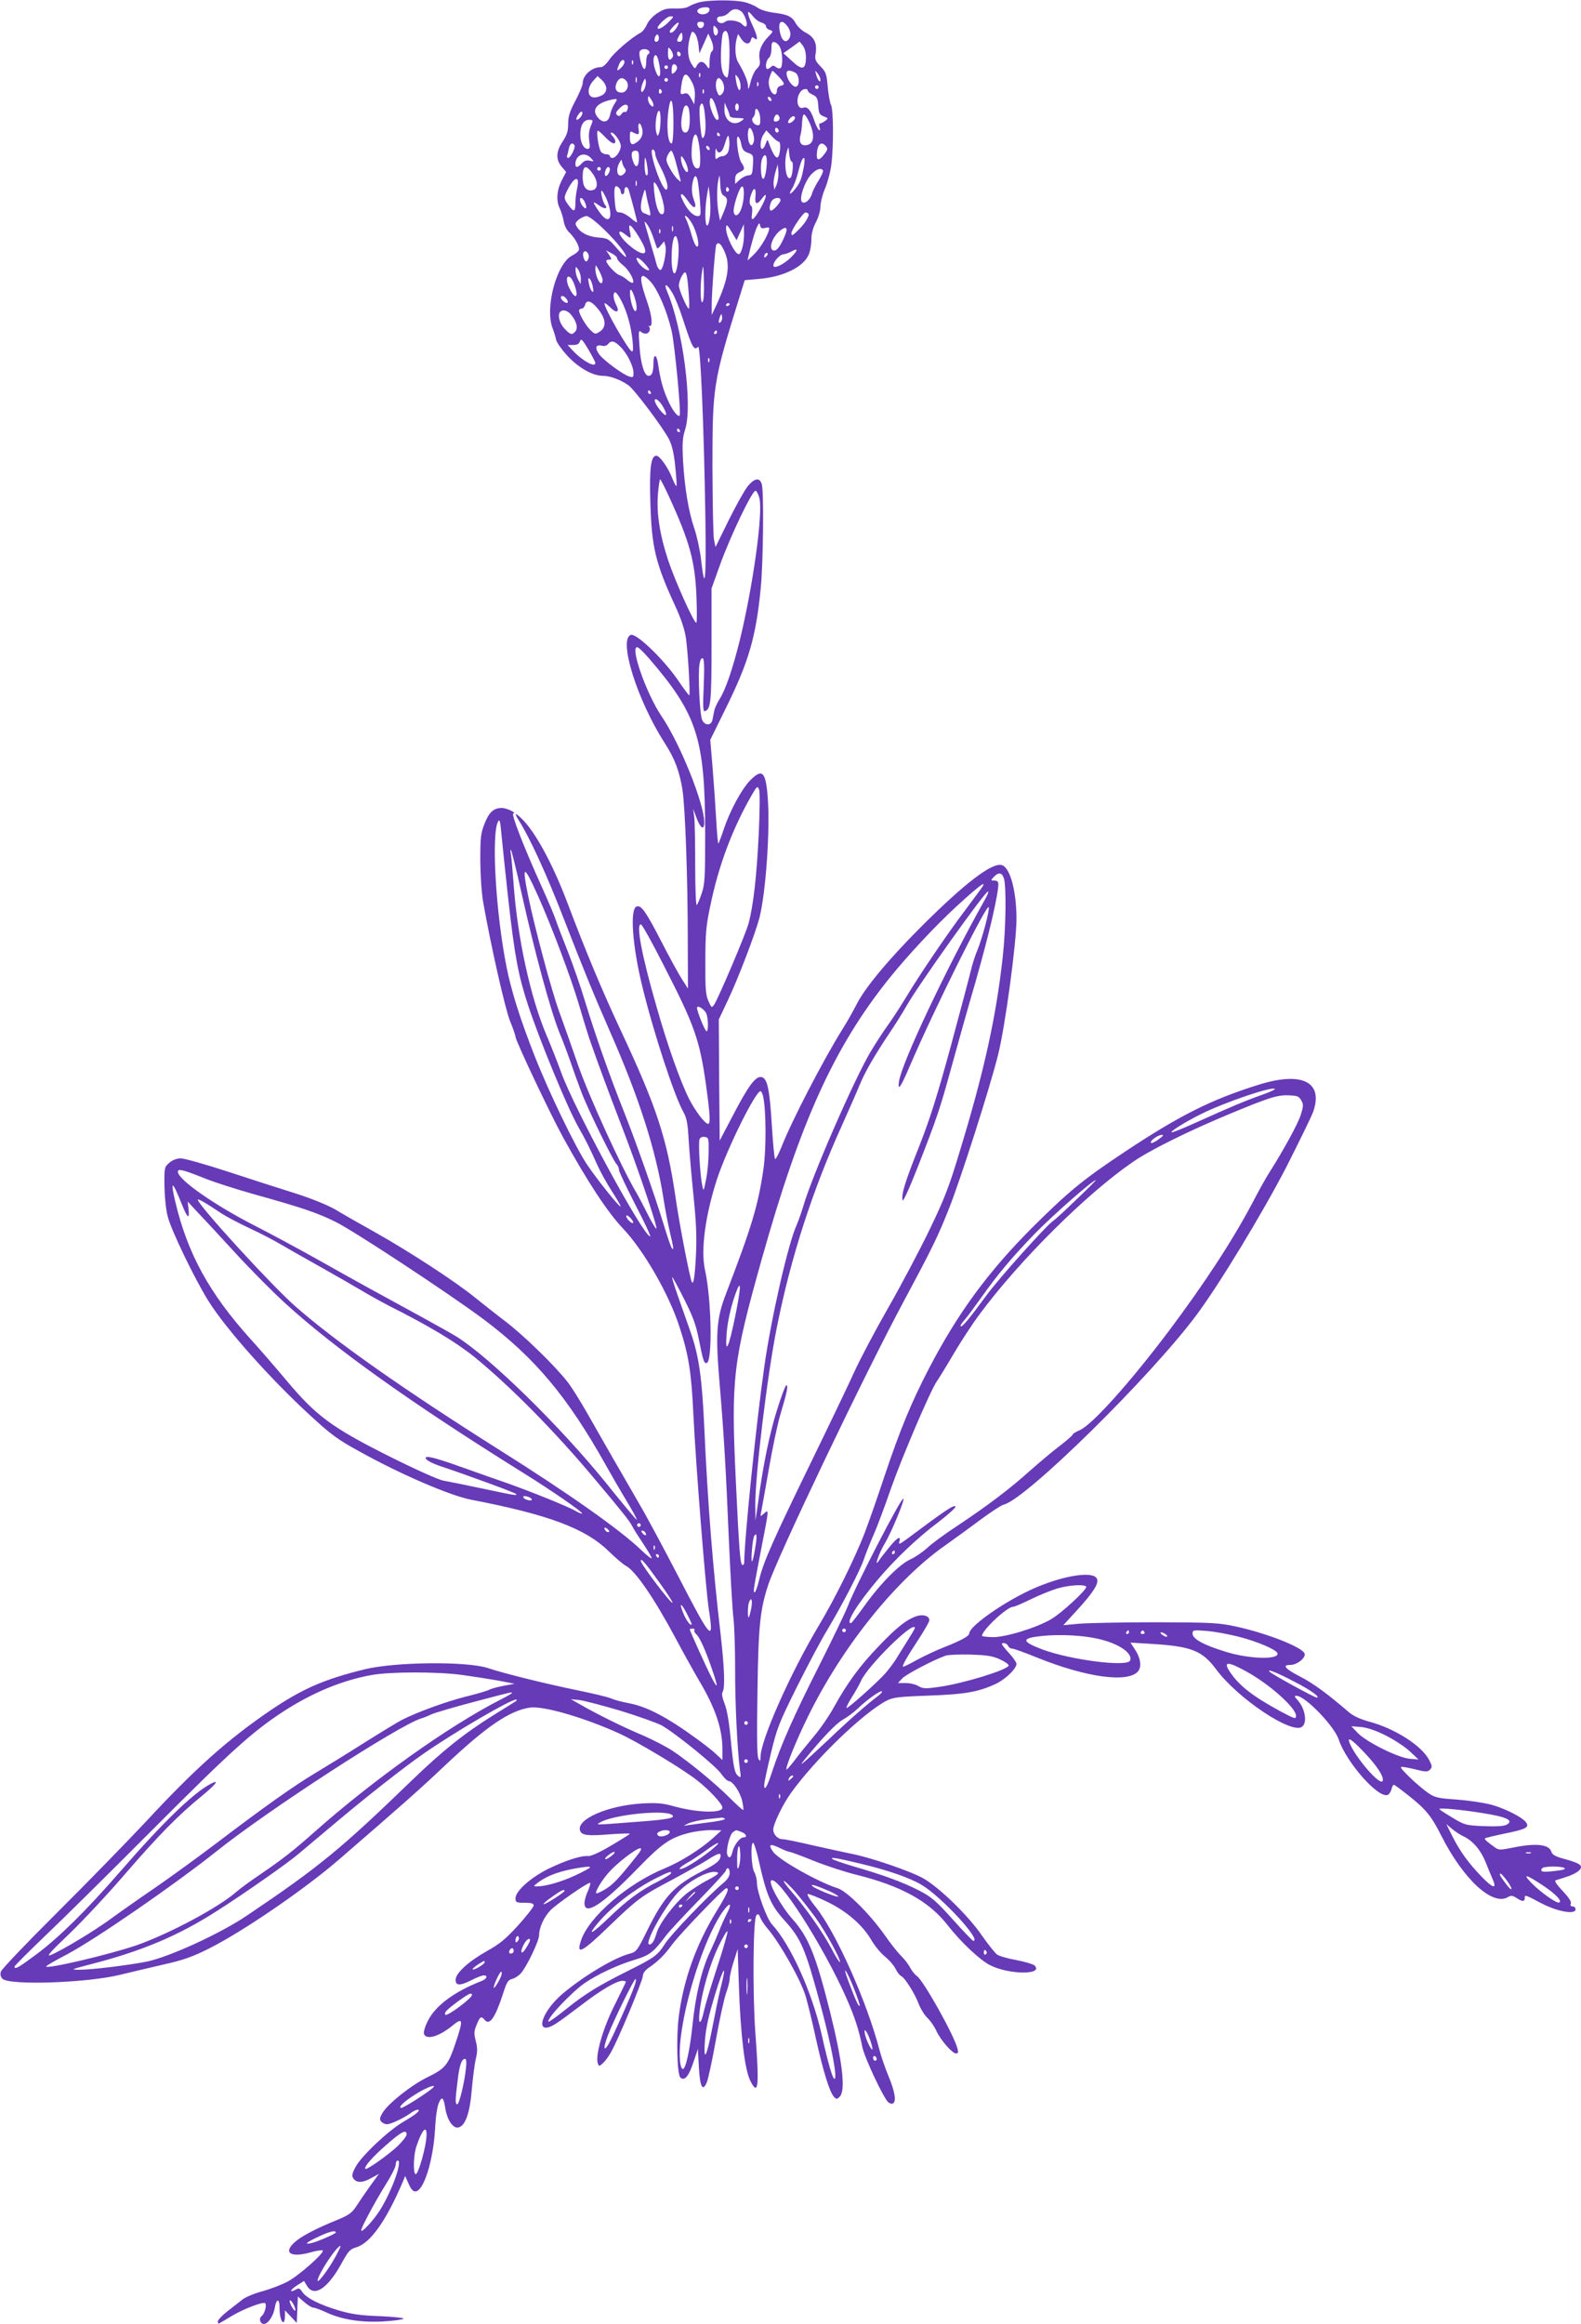 <?xml version="1.0" standalone="no"?>
<!DOCTYPE svg PUBLIC "-//W3C//DTD SVG 20010904//EN"
 "http://www.w3.org/TR/2001/REC-SVG-20010904/DTD/svg10.dtd">
<svg version="1.0" xmlns="http://www.w3.org/2000/svg"
 width="871pt" height="1280pt" viewBox="0 0 871 1280"
 preserveAspectRatio="xMidYMid meet">
<g transform="translate(0,1280) scale(0.1,-0.1)"
fill="#673ab7" stroke="none">
<path d="M3863 12790 c-23 -5 -52 -16 -65 -24 -15 -10 -43 -14 -79 -13 -46 2
-63 -3 -98 -26 -25 -16 -49 -43 -57 -62 -8 -19 -24 -40 -36 -46 -49 -26 -142
-106 -170 -146 -18 -27 -37 -43 -49 -43 -49 0 -99 -45 -99 -89 0 -11 -18 -54
-40 -96 -32 -60 -40 -87 -40 -128 0 -41 -7 -61 -30 -96 -37 -55 -39 -99 -6
-139 l25 -29 -25 -48 c-27 -54 -31 -112 -10 -153 7 -15 17 -46 21 -68 4 -25
16 -51 32 -65 28 -27 53 -70 53 -93 0 -8 -17 -23 -37 -33 -86 -42 -152 -286
-109 -400 8 -21 17 -50 20 -65 3 -15 31 -54 62 -88 63 -67 139 -110 196 -110
39 0 98 -22 140 -52 33 -23 192 -235 224 -298 16 -31 27 -78 34 -149 6 -57 9
-105 7 -108 -3 -2 -13 17 -23 42 -22 58 -69 125 -88 125 -30 0 -39 -67 -33
-259 7 -245 28 -333 138 -571 33 -72 51 -128 58 -175 12 -88 25 -315 18 -315
-2 0 -32 39 -65 88 -79 114 -228 257 -257 245 -69 -26 35 -358 186 -594 57
-88 82 -156 99 -260 15 -101 29 -488 29 -819 l1 -275 -35 55 c-19 30 -71 125
-115 211 -82 159 -108 196 -133 186 -38 -14 -23 -218 32 -442 62 -254 177
-604 226 -690 18 -32 24 -62 29 -155 4 -63 16 -203 27 -310 15 -147 18 -227
13 -325 -7 -138 -16 -179 -28 -129 -21 83 -67 327 -85 454 -48 324 -103 492
-306 925 -98 210 -187 422 -290 695 -81 214 -179 394 -254 464 -37 35 -39 29
-7 -22 56 -90 146 -285 236 -517 121 -311 173 -437 262 -640 159 -361 252
-652 293 -915 9 -58 25 -142 36 -188 22 -94 22 -100 10 -86 -5 5 -25 65 -46
134 -46 151 -154 459 -223 631 -71 178 -154 413 -208 591 -25 84 -69 209 -96
278 -27 69 -57 145 -65 170 -8 25 -43 108 -78 185 -102 226 -171 405 -157 405
23 1 -37 30 -63 30 -45 0 -71 -23 -96 -88 -20 -50 -23 -74 -23 -202 1 -87 7
-181 17 -235 42 -237 120 -582 147 -649 17 -41 30 -80 30 -86 0 -21 190 -423
262 -554 133 -242 246 -414 329 -501 116 -122 255 -364 313 -545 50 -153 65
-248 76 -481 14 -285 67 -952 85 -1073 29 -188 15 -173 -175 195 -73 140 -165
313 -207 384 -41 72 -109 189 -150 260 -41 72 -104 182 -140 245 -36 63 -83
139 -105 167 -67 87 -242 258 -346 337 -53 40 -128 100 -167 131 -104 85 -359
251 -540 353 -88 49 -191 108 -229 131 -42 24 -128 59 -215 87 -80 25 -248 79
-373 120 -125 41 -243 74 -262 74 -22 0 -45 -9 -63 -24 -27 -24 -28 -26 -27
-128 1 -60 8 -130 18 -168 18 -74 149 -345 224 -465 96 -154 342 -430 560
-630 114 -105 151 -133 270 -198 226 -126 500 -244 617 -267 431 -83 632 -159
762 -287 36 -35 77 -70 91 -77 52 -27 155 -177 273 -397 45 -85 105 -192 132
-238 89 -150 127 -264 127 -376 l0 -59 -33 31 c-17 17 -66 55 -107 85 -169
123 -277 179 -380 198 -33 6 -75 17 -95 26 -20 8 -100 27 -178 43 -176 36
-411 94 -497 123 -115 39 -510 35 -680 -6 -224 -55 -343 -107 -518 -225 -238
-162 -418 -323 -687 -613 -104 -111 -325 -338 -491 -503 -166 -165 -305 -311
-309 -324 -5 -16 -2 -28 9 -40 38 -37 467 -23 651 23 55 13 162 39 237 56 111
25 160 43 250 88 190 96 529 328 719 493 347 300 442 384 574 509 234 221 361
308 475 325 74 10 296 -54 490 -142 100 -45 349 -195 427 -256 69 -53 143
-133 143 -153 0 -32 -137 -29 -270 8 -61 17 -93 19 -170 15 -192 -11 -368 -88
-344 -151 10 -25 44 -29 164 -19 61 4 110 6 110 3 -1 -3 -47 -32 -103 -65 -64
-38 -111 -59 -127 -58 -38 4 -124 -24 -219 -70 -97 -48 -181 -123 -181 -162 0
-23 4 -25 50 -25 38 0 50 -4 50 -15 0 -8 -38 -57 -85 -109 -69 -76 -102 -103
-172 -142 -103 -58 -173 -122 -173 -159 0 -33 25 -33 90 0 27 14 56 25 65 25
25 0 17 -20 -12 -31 -151 -59 -256 -137 -297 -222 -15 -30 -24 -61 -20 -70 13
-34 82 -14 154 44 61 51 64 38 20 -93 -41 -122 -57 -141 -153 -188 -91 -44
-220 -147 -250 -198 -15 -26 -17 -35 -7 -47 7 -8 21 -15 32 -15 20 0 87 31
130 61 14 11 32 19 38 19 23 0 -8 -26 -77 -66 -84 -49 -232 -189 -264 -249
-19 -35 -22 -49 -13 -62 17 -27 50 -27 98 0 l44 24 -48 -66 c-26 -36 -60 -86
-76 -111 -26 -39 -41 -50 -109 -78 -118 -48 -199 -91 -234 -124 -62 -58 -17
-84 92 -53 32 9 62 13 65 10 12 -12 -132 -139 -194 -172 -33 -17 -95 -41 -139
-53 -44 -12 -93 -32 -110 -46 -16 -13 -54 -42 -82 -64 -29 -23 -53 -48 -53
-56 0 -8 3 -13 7 -11 5 2 35 20 68 40 62 38 172 80 185 72 12 -7 -2 -59 -18
-71 -18 -13 -9 -44 12 -44 23 0 53 45 60 90 8 50 26 52 26 3 0 -47 9 -83 21
-83 5 0 9 15 9 33 l0 32 33 -35 32 -34 3 72 3 73 35 -30 c19 -17 42 -31 50
-31 8 0 39 -11 69 -25 84 -40 193 -58 315 -51 57 3 108 10 113 15 4 4 -53 11
-130 14 -109 4 -157 11 -228 32 -104 31 -178 68 -200 102 -13 20 -19 22 -36
12 -38 -20 -31 -1 8 24 l38 24 17 -28 c39 -64 115 -13 192 129 35 63 44 74 78
84 79 23 166 147 258 363 l12 30 19 -42 c12 -29 24 -43 37 -43 46 0 99 169
109 345 3 66 12 124 21 143 17 39 26 31 36 -34 10 -60 41 -106 69 -102 39 5
66 78 76 208 6 63 15 139 22 168 10 42 10 63 0 101 -10 41 -10 54 5 89 18 45
25 50 44 27 28 -33 58 11 103 149 19 60 26 71 50 77 15 4 36 18 47 31 34 39
100 179 100 209 0 42 26 99 63 138 32 33 201 151 218 151 4 0 -1 -19 -11 -43
-11 -23 -20 -54 -20 -69 0 -73 101 -7 292 190 135 139 179 170 285 197 31 8
84 15 118 15 l60 -1 -45 -41 c-67 -61 -179 -132 -267 -168 -207 -85 -420 -269
-462 -398 -28 -83 4 -67 158 82 153 147 174 163 341 251 78 42 166 91 196 110
56 36 74 42 74 26 0 -28 -21 -46 -102 -87 -156 -81 -209 -138 -303 -328 -55
-112 -58 -116 -98 -127 -85 -23 -249 -121 -365 -218 -130 -110 -160 -246 -35
-164 23 15 84 60 135 99 108 83 195 134 227 134 13 0 21 -3 19 -7 -2 -5 -31
-64 -65 -133 -63 -126 -105 -275 -89 -316 6 -16 8 -15 27 2 12 10 32 37 44 59
38 64 177 398 177 423 0 14 12 30 32 44 50 34 86 69 129 128 46 62 285 310
298 310 19 0 7 -28 -56 -131 -110 -180 -179 -372 -205 -573 -15 -109 -10 -320
8 -338 22 -22 46 4 72 83 l25 74 5 -97 c6 -112 21 -142 44 -87 8 19 31 126 51
239 20 113 46 228 56 255 10 28 19 62 19 76 0 15 10 58 22 95 l22 69 7 -210
c9 -261 32 -454 62 -514 45 -91 51 -36 28 269 -15 214 -12 623 6 641 10 10 14
7 22 -13 5 -14 23 -41 39 -59 69 -81 184 -284 211 -375 11 -38 37 -142 56
-232 40 -180 76 -297 100 -321 13 -14 17 -14 31 1 34 33 16 189 -52 463 -79
315 -119 415 -207 514 -63 70 -134 198 -119 213 35 35 288 -359 415 -647 46
-104 68 -172 87 -266 11 -59 118 -286 144 -308 8 -7 20 -10 26 -6 19 12 10 66
-25 150 -19 46 -41 110 -49 142 -69 265 -238 646 -351 788 -31 38 -51 71 -45
73 6 2 54 -17 106 -42 110 -53 199 -131 246 -214 17 -29 49 -68 73 -88 24 -19
50 -50 59 -68 9 -19 23 -36 31 -40 19 -7 77 -99 98 -157 10 -25 31 -59 48 -75
17 -16 38 -48 48 -70 22 -49 87 -124 108 -124 12 0 13 7 8 27 -18 72 -187 374
-223 399 -12 8 -29 30 -38 47 -9 18 -31 46 -49 64 -18 17 -59 69 -91 115 -80
114 -208 242 -259 258 -106 33 -324 156 -356 201 -29 41 -17 47 36 21 25 -12
50 -22 56 -22 6 0 66 -22 132 -49 67 -27 172 -61 232 -76 250 -62 403 -146
507 -280 72 -92 178 -192 233 -219 104 -53 298 -54 244 -1 -8 7 -52 20 -98 29
-46 8 -94 22 -107 30 -12 9 -50 56 -84 105 -74 108 -230 261 -321 314 -66 39
-299 119 -404 138 -33 7 -126 27 -206 45 -80 19 -155 34 -167 34 -27 0 -52 26
-52 53 0 30 53 140 97 201 136 189 397 440 527 509 36 18 64 22 231 28 202 7
275 20 372 65 53 26 113 83 113 110 0 8 -18 34 -40 58 -22 24 -40 46 -40 50 0
13 28 5 34 -9 3 -8 13 -15 22 -15 9 0 72 -23 141 -51 271 -109 499 -139 553
-74 20 24 14 73 -16 118 l-26 40 113 -7 c221 -13 282 -37 358 -139 119 -162
421 -363 475 -317 30 24 15 103 -26 147 -17 18 -18 23 -6 23 48 0 208 -166
233 -240 42 -127 218 -326 270 -306 8 3 17 17 21 31 3 14 9 25 13 25 4 0 44
-30 89 -66 87 -69 120 -110 171 -212 123 -244 285 -393 370 -340 15 9 24 8 45
-5 31 -21 46 -22 46 -2 0 20 0 21 90 -27 90 -47 190 -65 190 -34 0 9 -7 16
-16 16 -11 0 -14 5 -10 16 4 10 -12 34 -45 69 -35 37 -47 56 -38 59 8 2 32 10
54 17 51 16 85 38 85 55 0 16 -21 26 -101 48 -40 11 -58 22 -62 36 -11 42 -86
50 -211 24 -70 -14 -79 -14 -99 0 -44 31 -60 46 -56 51 3 2 49 14 103 25 119
24 140 34 126 59 -16 30 -130 87 -210 105 -40 9 -122 21 -181 25 -92 6 -114
11 -147 33 -57 39 -166 142 -153 146 6 2 41 -4 77 -13 59 -15 68 -15 82 -2 13
14 13 20 -5 54 -41 79 -189 173 -331 211 -48 13 -86 31 -110 51 -117 101 -199
161 -268 196 -85 44 -103 65 -55 65 37 0 87 40 78 63 -13 35 -209 112 -380
149 -93 20 -130 22 -437 23 -184 0 -375 -4 -424 -8 l-88 -8 78 85 c85 93 118
144 108 169 -19 52 -221 14 -398 -75 -150 -75 -306 -189 -306 -224 0 -15 -43
-39 -145 -79 -38 -15 -102 -45 -141 -66 -39 -22 -74 -39 -78 -39 -10 0 18 50
85 152 32 49 59 96 59 104 0 24 -35 35 -72 22 -55 -19 -108 -61 -208 -166
-104 -108 -171 -200 -246 -335 -26 -48 -78 -123 -114 -165 -36 -43 -83 -101
-104 -130 -22 -28 -41 -50 -43 -48 -8 8 54 161 118 291 187 382 481 749 753
941 45 32 131 94 191 139 61 45 121 85 135 88 123 30 806 702 1060 1042 129
173 365 563 497 818 73 144 140 281 148 305 57 165 -64 223 -306 146 -258 -81
-431 -168 -734 -369 -229 -152 -310 -219 -511 -419 -241 -242 -406 -467 -564
-769 -98 -188 -161 -340 -247 -597 -41 -124 -91 -265 -110 -315 -56 -143 -162
-358 -253 -510 -157 -263 -319 -629 -320 -721 -1 -26 -2 -27 -12 -10 -7 13 -9
124 -5 365 5 364 14 454 59 591 50 154 532 1163 746 1561 156 291 188 356 248
507 63 156 229 675 273 854 39 156 101 616 101 746 0 155 -35 283 -80 297 -53
17 -202 -97 -441 -335 -183 -183 -313 -339 -360 -432 -17 -34 -52 -96 -78
-137 -109 -175 -282 -510 -336 -649 -16 -40 -32 -69 -35 -65 -4 4 -12 89 -18
188 -12 199 -25 258 -58 263 -32 5 -72 -50 -156 -211 l-73 -139 -3 334 -2 333
50 106 c58 122 151 367 174 454 35 140 59 478 46 658 -11 148 -30 168 -99 97
-46 -48 -110 -166 -144 -268 -13 -40 -27 -75 -29 -78 -3 -2 -8 55 -12 128 -4
73 -13 203 -20 288 l-13 155 86 175 c126 255 166 392 192 660 14 141 18 530 6
573 -11 38 -39 35 -77 -10 -17 -21 -64 -105 -105 -187 l-73 -149 -8 39 c-5 21
-8 201 -9 399 0 448 4 471 145 926 l33 106 79 7 c130 11 240 63 271 129 10 19
17 58 17 85 0 35 8 66 25 98 14 27 25 64 25 86 0 21 11 66 25 99 14 33 30 92
35 132 13 103 12 304 -2 330 -6 12 -14 57 -18 100 -6 70 -10 81 -40 112 -29
30 -32 38 -26 74 8 53 -9 88 -56 112 -21 11 -44 33 -53 49 -20 38 -44 51 -121
60 -37 5 -75 16 -92 29 -16 11 -49 25 -73 30 -52 12 -176 12 -236 1z m45 -47
c-4 -21 -45 -30 -62 -13 -14 14 8 30 42 30 17 0 23 -5 20 -17z m175 -5 c20
-15 40 -75 27 -83 -4 -3 -13 2 -20 10 -17 21 -77 30 -95 15 -18 -15 -45 -6
-45 15 0 9 9 15 23 15 13 0 32 9 42 20 21 23 44 25 68 8z m112 -62 c14 -4 25
-13 25 -21 0 -7 9 -17 21 -20 20 -7 20 -8 -9 -38 -39 -40 -55 -83 -47 -124 4
-24 1 -36 -16 -52 -12 -11 -27 -44 -34 -73 -10 -41 -14 -46 -14 -23 -1 28 -20
74 -56 135 -15 26 -18 87 -6 129 l7 24 17 -26 c21 -32 47 -35 54 -7 4 16 8 18
19 9 22 -18 18 11 -11 73 -32 69 -32 92 0 52 14 -18 36 -35 50 -38z m-506 8
c-26 -28 -58 -48 -65 -41 -10 10 49 67 69 67 20 0 20 -1 -4 -26z m37 -39 c-15
-23 -36 -34 -36 -18 0 10 43 54 48 48 3 -2 -3 -16 -12 -30z m152 18 c-2 -10
-10 -18 -18 -18 -8 0 -16 8 -18 18 -2 12 3 17 18 17 15 0 20 -5 18 -17z m454
0 c24 -28 29 -57 14 -78 -19 -26 -41 -7 -50 41 -10 52 7 70 36 37z m-378 -46
c-9 -24 -24 -11 -24 21 0 24 2 25 15 11 9 -9 13 -23 9 -32z m-106 -63 l5 -48
25 55 24 54 14 -30 c16 -36 17 -62 4 -70 -5 -3 -10 -27 -11 -53 0 -46 -1 -46
-16 -24 -19 28 -39 28 -54 1 -11 -21 -11 -20 -30 10 -21 35 -24 87 -8 145 10
35 12 37 26 23 8 -8 18 -37 21 -63z m167 34 c9 -63 2 -218 -10 -215 -25 8 -36
54 -33 142 2 50 7 96 11 103 15 23 26 12 32 -30z m-255 7 c0 -16 -6 -25 -15
-25 -18 0 -18 5 -5 31 14 26 20 24 20 -6z m-130 -5 c0 -11 -6 -20 -14 -20 -9
0 -12 7 -9 20 3 11 9 20 14 20 5 0 9 -9 9 -20z m667 -50 c15 -30 17 -106 3
-115 -6 -4 -18 -1 -26 6 -11 9 -18 9 -26 1 -7 -7 -16 -12 -20 -12 -14 0 -9 47
7 60 9 7 15 29 15 52 0 32 3 39 17 36 10 -2 23 -14 30 -28z m143 -55 c0 -69
-20 -75 -76 -22 l-48 44 45 32 44 32 17 -21 c11 -14 18 -39 18 -65z m-732 6
c-2 -8 -9 -16 -15 -19 -9 -2 -13 8 -13 35 1 36 1 37 16 18 8 -11 13 -26 12
-34z m-132 27 c4 -6 2 -14 -4 -16 -7 -2 -12 -21 -12 -43 0 -21 -4 -39 -10 -39
-12 0 -33 77 -26 96 7 17 42 18 52 2z m174 -19 c0 -5 -4 -9 -10 -9 -5 0 -10 7
-10 16 0 8 5 12 10 9 6 -3 10 -10 10 -16z m-115 -71 c8 -55 -7 -66 -24 -17
-13 36 -14 72 -4 83 10 10 20 -13 28 -66z m-195 29 c0 -8 -9 -22 -20 -32 -23
-20 -24 -17 -10 19 10 27 30 35 30 13z m47 -9 c-3 -8 -6 -5 -6 6 -1 11 2 17 5
13 3 -3 4 -12 1 -19z m243 -22 c0 -8 -7 -19 -15 -26 -13 -10 -15 -9 -15 12 0
14 3 28 6 31 9 9 24 -2 24 -17z m-50 4 c0 -5 -4 -10 -10 -10 -5 0 -10 5 -10
10 0 6 5 10 10 10 6 0 10 -4 10 -10z m610 -52 c35 -39 36 -44 10 -51 -12 -3
-20 -14 -20 -26 0 -33 -27 -25 -39 12 -8 24 -8 42 0 65 6 18 13 32 15 32 2 0
18 -15 34 -32z m91 22 c21 -12 27 -64 8 -76 -15 -9 -46 25 -54 59 -8 30 9 36
46 17z m139 -39 c0 -21 -16 -2 -24 29 -7 24 -6 24 8 6 9 -11 16 -27 16 -35z
m-663 17 c-3 -8 -6 -5 -6 6 -1 11 2 17 5 13 3 -3 4 -12 1 -19z m-45 -30 c13
-24 18 -52 16 -80 l-3 -43 -18 33 c-14 26 -22 32 -39 26 -20 -6 -21 -4 -15 41
11 78 27 84 59 23z m268 -22 c0 -41 -17 -22 -25 29 -6 37 -5 39 9 21 9 -11 16
-33 16 -50z m-740 -12 c0 -25 -15 -40 -51 -49 -52 -13 -63 45 -18 93 l21 23
24 -22 c13 -12 24 -32 24 -45z m167 34 c-3 -7 -5 -2 -5 12 0 14 2 19 5 13 2
-7 2 -19 0 -25z m-57 7 c20 -24 4 -65 -26 -65 -30 0 -41 23 -26 56 13 27 34
31 52 9z m99 -47 c-18 -33 -24 -4 -8 35 12 28 14 29 17 10 2 -12 -2 -32 -9
-45z m131 52 c0 -5 -4 -10 -10 -10 -5 0 -10 5 -10 10 0 6 5 10 10 10 6 0 10
-4 10 -10z m300 -9 c14 -28 12 -56 -5 -71 -12 -10 -16 -7 -25 16 -12 30 -6 74
10 74 5 0 14 -9 20 -19z m197 -23 c-3 -8 -6 -5 -6 6 -1 11 2 17 5 13 3 -3 4
-12 1 -19z m333 -8 c0 -5 -4 -10 -10 -10 -5 0 -10 5 -10 10 0 6 5 10 10 10 6
0 10 -4 10 -10z m-865 -19 c3 -5 1 -12 -5 -16 -5 -3 -10 1 -10 9 0 18 6 21 15
7z m232 -13 c-3 -8 -6 -5 -6 6 -1 11 2 17 5 13 3 -3 4 -12 1 -19z m573 13 c0
-6 12 -16 28 -23 23 -11 27 -20 30 -61 3 -42 7 -49 30 -58 26 -10 26 -11 8
-25 -11 -8 -24 -14 -29 -14 -4 0 -5 -10 -2 -21 5 -14 3 -19 -3 -15 -6 3 -18
28 -27 55 -18 54 -37 76 -59 68 -35 -14 -45 53 -14 90 12 15 38 17 38 4z
m-850 -79 c0 -12 -3 -12 -15 -2 -8 7 -15 22 -15 34 1 21 1 21 15 2 8 -11 15
-26 15 -34z m650 27 c0 -6 -4 -7 -10 -4 -5 3 -10 11 -10 16 0 6 5 7 10 4 6 -3
10 -11 10 -16z m-866 -23 c-9 -15 -20 -41 -23 -59 -9 -43 -41 -48 -70 -11 -32
40 -3 77 74 94 39 9 40 7 19 -24z m561 -18 c18 -61 18 -68 5 -68 -13 0 -40 66
-40 96 0 41 19 26 35 -28z m-235 -84 c0 -68 -4 -114 -10 -114 -22 0 -30 100
-16 193 13 81 26 41 26 -79z m-254 70 c-4 -9 -9 -14 -13 -11 -3 4 -12 -1 -19
-11 -10 -13 -15 -14 -25 -5 -9 9 -5 18 16 38 28 29 54 22 41 -11z m428 -33 c7
-68 1 -121 -14 -121 -9 0 -21 155 -14 175 12 31 22 13 28 -54z m136 2 c0 -8
16 -13 43 -13 39 -1 41 -2 23 -15 -45 -34 -97 0 -95 63 l1 37 13 -30 c8 -16
14 -36 15 -42z m50 47 c0 -11 -4 -20 -10 -20 -5 0 -10 9 -10 20 0 11 5 20 10
20 6 0 10 -9 10 -20z m-276 -6 c3 -9 6 -35 6 -59 0 -52 -8 -75 -25 -75 -25 0
-29 60 -9 133 7 21 20 22 28 1z m394 -52 c2 -31 -1 -42 -11 -42 -23 0 -42 29
-29 42 7 7 12 20 12 31 0 37 25 10 28 -31z m-992 0 c-22 -23 -29 -10 -9 18 11
16 18 19 21 11 2 -7 -3 -20 -12 -29z m443 -14 c0 -29 -4 -62 -9 -73 -7 -18 -8
-18 -15 8 -9 33 2 117 16 117 5 0 9 -24 8 -52z m655 17 c3 -9 -1 -18 -10 -22
-19 -7 -26 0 -18 21 8 20 20 21 28 1z m166 -31 c33 -76 23 -124 -26 -124 -25
0 -34 23 -23 60 4 14 7 44 8 68 1 23 5 42 11 42 5 0 18 -21 30 -46z m-80 27
c0 -13 -29 -35 -37 -28 -7 8 15 37 28 37 5 0 9 -4 9 -9z m-1125 -45 c-10 -23
-13 -50 -9 -80 6 -38 4 -46 -9 -46 -22 0 -40 36 -40 80 0 50 18 80 48 80 23 0
24 -1 10 -34z m279 -2 c13 -33 5 -63 -20 -83 -33 -26 -44 -19 -44 25 0 31 2
34 19 24 30 -15 34 -13 29 20 -5 32 6 41 16 14z m619 -83 c-11 -41 -33 -16
-33 38 0 15 3 31 7 35 12 11 33 -48 26 -73z m137 58 c0 -5 -4 -9 -10 -9 -5 0
-10 7 -10 16 0 8 5 12 10 9 6 -3 10 -10 10 -16z m-956 -34 c34 -35 56 -45 56
-23 0 6 -7 20 -17 30 -9 10 -11 18 -5 18 17 0 52 -50 52 -74 0 -27 -27 -66
-46 -66 -8 0 -14 5 -14 10 0 6 -8 10 -19 10 -10 0 -24 6 -30 14 -13 16 -28
116 -17 116 4 0 22 -16 40 -35z m956 -25 c15 0 8 -82 -7 -87 -11 -4 -29 27
-48 82 -7 18 -8 18 -17 -7 -5 -16 -14 -28 -19 -28 -15 0 -10 54 7 79 l16 23
29 -31 c15 -17 33 -31 39 -31z m-325 40 c3 -5 1 -10 -4 -10 -6 0 -11 5 -11 10
0 6 2 10 4 10 3 0 8 -4 11 -10z m-121 -22 c15 -56 19 -155 6 -163 -21 -13 -40
24 -40 76 0 89 20 139 34 87z m166 -78 c-6 -11 -19 -20 -28 -20 -10 0 -23 -5
-30 -12 -9 -9 -12 -3 -11 28 1 21 3 31 6 22 8 -30 31 -20 43 20 20 65 24 68
28 25 2 -23 -2 -51 -8 -63z m74 44 c6 -28 14 -38 37 -46 29 -10 30 -12 27 -67
-3 -50 -5 -56 -26 -57 -13 -1 -34 -12 -47 -24 l-25 -23 0 26 c0 20 7 31 25 39
29 13 31 20 9 53 -18 28 -33 152 -17 142 6 -4 14 -23 17 -43z m-919 -4 c7 -12
-22 -70 -35 -70 -5 0 -8 6 -6 13 3 6 7 24 10 40 6 27 20 35 31 17z m1385 -5
c11 -13 10 -20 -7 -42 -26 -36 -43 -40 -43 -11 0 61 23 85 50 53z m-640 -16
c0 -6 -4 -7 -10 -4 -5 3 -10 11 -10 16 0 6 5 7 10 4 6 -3 10 -11 10 -16z m452
-69 c11 0 5 -76 -6 -88 -25 -24 -40 82 -21 143 9 30 9 30 13 -12 2 -24 8 -43
14 -43z m-752 41 c0 -10 13 -42 29 -72 32 -62 47 -114 33 -123 -12 -7 -43 58
-66 133 -18 62 -21 95 -6 86 6 -3 10 -14 10 -24z m-90 -20 c0 -48 -16 -62 -30
-26 -16 42 -13 65 10 65 17 0 20 -7 20 -39z m203 -23 c9 -35 19 -74 23 -88 7
-25 7 -25 -13 -7 -12 10 -31 38 -44 62 -20 37 -21 47 -11 69 6 14 16 26 20 26
5 0 16 -28 25 -62z m-467 21 c18 -20 18 -20 -7 -14 -18 4 -30 0 -43 -14 -23
-25 -36 -27 -36 -5 0 51 51 71 86 33z m966 -59 c-4 -30 -11 -55 -17 -55 -15 0
-18 91 -4 116 18 34 29 4 21 -61z m-653 -13 c1 -17 -3 -26 -9 -22 -5 3 -9 30
-9 58 1 45 2 48 9 22 4 -16 8 -43 9 -58z m206 53 c8 -16 15 -37 15 -47 0 -29
-28 6 -36 45 -8 40 1 41 21 2z m654 -27 c-14 -71 -19 -85 -46 -121 -28 -37
-43 -37 -19 0 8 12 22 48 30 78 18 70 26 90 36 90 4 0 3 -21 -1 -47z m-986
-11 c7 -9 6 -17 -5 -29 -32 -31 -51 14 -26 60 12 21 12 21 16 2 2 -11 9 -26
15 -33z m836 -88 l-13 -29 -4 27 c-2 14 3 46 10 70 l13 43 3 -41 c2 -22 -3
-53 -9 -70z m-1011 56 c29 -44 26 -84 -7 -88 -33 -5 -51 21 -51 73 0 67 19 71
58 15z m42 30 c0 -5 -4 -10 -10 -10 -5 0 -10 5 -10 10 0 6 5 10 10 10 6 0 10
-4 10 -10z m50 -2 c0 -19 -18 -43 -25 -36 -9 9 4 48 16 48 5 0 9 -6 9 -12z
m1174 -7 c3 -4 -8 -29 -24 -55 -16 -25 -32 -57 -36 -70 -8 -35 -41 -63 -56
-48 -17 17 15 113 51 151 28 30 55 39 65 22z m-543 -141 c21 -12 19 -35 -9
-100 l-15 -35 -8 40 c-10 52 -11 144 -1 186 6 31 7 29 10 -23 2 -45 7 -60 23
-68z m-148 88 c3 -13 9 -62 13 -110 6 -83 6 -88 -13 -88 -23 0 -54 31 -77 77
-18 36 -19 43 -8 43 4 0 18 -16 31 -35 34 -50 54 -47 34 4 -11 28 -13 54 -9
85 8 50 20 60 29 24z m-663 -43 c-5 -22 -10 -59 -10 -82 0 -51 -8 -54 -38 -13
-26 35 -27 42 -6 83 38 76 70 83 54 12z m327 13 c-3 -7 -5 -2 -5 12 0 14 2 19
5 13 2 -7 2 -19 0 -25z m138 -62 c19 -63 19 -96 1 -96 -18 0 -35 51 -42 125
-5 56 -4 59 11 40 8 -11 22 -42 30 -69z m-225 28 c0 -8 5 -14 10 -14 6 0 10 9
10 20 0 25 17 26 24 3 16 -53 46 -169 46 -176 0 -5 -16 5 -35 22 -20 17 -46
31 -59 31 -21 0 -24 5 -29 61 -6 73 -1 95 19 78 8 -6 14 -18 14 -25z m667 -84
c-13 -46 -39 -61 -45 -27 -4 22 24 115 41 136 18 22 21 -53 4 -109z m-176 -54
c-3 -28 -10 -50 -16 -48 -12 3 -12 99 0 167 l9 50 7 -59 c3 -32 4 -81 0 -110z
m104 155 c3 -5 1 -12 -5 -16 -5 -3 -10 1 -10 9 0 18 6 21 15 7z m-440 -99 c10
-39 10 -52 2 -48 -7 3 -20 9 -29 12 -21 7 -23 42 -6 99 10 35 12 37 16 15 2
-14 9 -49 17 -78z m587 58 c-5 -47 8 -51 37 -12 31 42 25 5 -9 -55 -39 -68
-55 -78 -47 -30 3 20 1 39 -4 42 -12 8 -12 37 1 69 14 39 26 31 22 -14z m-822
-12 c45 -105 18 -157 -39 -74 -39 56 -39 62 -1 35 30 -23 52 -20 33 3 -13 16
-27 78 -18 78 3 0 14 -19 25 -42z m-120 -17 c5 -11 10 -25 10 -32 0 -18 -27 7
-33 31 -7 26 9 26 23 1z m1080 7 c0 -14 -40 -58 -52 -58 -11 0 -10 27 2 51 12
21 50 26 50 7z m153 -74 c10 -10 -18 -56 -57 -93 -30 -30 -36 -32 -36 -15 1
20 65 114 78 114 5 0 11 -3 15 -6z m-1128 -85 c73 -70 132 -145 123 -154 -2
-3 -25 19 -51 49 -44 51 -49 54 -102 58 -56 5 -98 26 -119 62 -9 14 -6 21 13
37 13 10 32 19 43 19 11 0 52 -31 93 -71z m488 29 c28 -49 45 -132 26 -126 -7
2 -20 31 -29 64 -9 32 -22 69 -28 82 -23 42 7 23 31 -20z m-217 -67 c9 -25 18
-53 21 -61 4 -12 8 -10 23 8 l19 23 7 -25 c8 -34 -14 -138 -29 -133 -7 2 -15
15 -19 28 -3 13 -17 62 -31 109 -14 47 -28 96 -32 110 -6 24 -5 24 9 6 9 -11
23 -40 32 -65z m621 44 c22 5 24 3 18 -17 -12 -39 -52 -102 -85 -133 l-32 -30
7 30 c14 62 37 141 48 160 10 19 11 19 15 2 3 -14 10 -17 29 -12z m-715 -22
c45 -68 60 -105 50 -115 -13 -13 -64 17 -111 65 -39 42 -39 69 1 38 35 -28 37
-27 28 14 -10 45 1 44 32 -2z m205 5 c-3 -7 -5 -2 -5 12 0 14 2 19 5 13 2 -7
2 -19 0 -25z m326 -9 l25 -42 20 44 20 44 1 -51 c1 -53 -15 -114 -29 -114 -21
0 -70 99 -70 141 0 28 6 24 33 -22z m291 -17 c-22 -53 -42 -82 -58 -82 -36 0
-15 73 32 110 34 27 45 16 26 -28z m-687 16 c-3 -8 -6 -5 -6 6 -1 11 2 17 5
13 3 -3 4 -12 1 -19z m99 -54 c7 -36 0 -128 -12 -159 -12 -30 -24 6 -24 71 0
111 22 164 36 88z m254 -46 c35 -76 23 -153 -43 -298 l-26 -55 0 50 c-1 65 19
326 25 337 11 18 26 6 44 -34z m374 -29 c-29 -31 -74 -59 -94 -59 -30 0 19 70
49 70 9 1 27 7 41 15 36 20 38 9 4 -26z m-1121 -9 c-3 -11 -9 -20 -13 -20 -12
0 -23 38 -15 50 11 18 34 -8 28 -30z m157 -3 c0 -7 14 -23 30 -36 32 -23 68
-86 57 -98 -4 -3 -17 3 -30 14 -12 11 -32 24 -45 28 -20 6 -72 62 -72 78 0 4
7 7 16 7 15 0 15 2 0 26 l-17 25 30 -16 c17 -8 31 -21 31 -28z m822 11 c-7 -7
-12 -8 -12 -2 0 14 12 26 19 19 2 -3 -1 -11 -7 -17z m-671 -39 c16 -18 28 -34
25 -36 -8 -8 -43 16 -60 42 -23 36 0 32 35 -6z m319 -213 c-12 -12 -14 96 -2
170 6 42 7 34 10 -55 2 -63 -1 -108 -8 -115z m-550 122 c0 -10 -4 -18 -8 -18
-13 0 -32 47 -32 78 1 27 1 27 20 -8 11 -19 19 -43 20 -52z m-120 8 l-1 -31
-14 25 c-8 14 -14 36 -14 50 0 24 0 24 14 6 8 -11 15 -34 15 -50z m594 -78 c4
-49 4 -88 1 -88 -10 0 -55 104 -55 128 0 13 8 37 17 53 22 38 28 24 37 -93z
m-625 31 c20 -65 -3 -67 -34 -3 -19 40 -14 74 8 55 8 -6 19 -29 26 -52z m420
24 c39 -48 86 -158 111 -265 17 -75 54 -457 44 -467 -9 -10 -40 29 -64 84 -27
59 -43 117 -55 203 -8 53 -25 55 -25 3 0 -49 -8 -71 -27 -71 -23 0 -44 67 -50
164 -6 84 -5 90 10 77 9 -7 24 -11 32 -7 16 6 21 31 8 39 -5 2 -2 2 5 1 20 -5
14 56 -12 132 -35 100 -42 144 -23 144 9 0 29 -17 46 -37z m-323 -23 c5 -26 4
-32 -4 -25 -7 6 -15 26 -18 45 -5 26 -4 32 4 25 7 -6 15 -26 18 -45z m438 -33
c14 -23 41 -90 59 -147 51 -156 60 -173 83 -150 13 13 32 -436 40 -935 5 -361
-2 -427 -24 -235 -6 52 -23 129 -37 170 -32 94 -53 222 -62 372 -5 97 -3 127
12 174 42 134 -14 558 -99 757 -22 51 -3 47 28 -6z m-203 -41 c15 -53 1 -83
-16 -36 -16 43 -20 113 -5 90 6 -8 15 -32 21 -54z m-77 -4 c31 -61 53 -140 61
-220 4 -45 3 -62 -5 -57 -23 14 -150 237 -150 264 0 5 13 -4 30 -20 36 -37 56
-30 35 11 -17 33 -20 70 -5 70 5 0 21 -22 34 -48z m-304 13 c7 -9 10 -18 7
-22 -8 -7 -37 15 -37 28 0 14 16 11 30 -6z m162 -42 c55 -60 64 -112 23 -139
-25 -16 -27 -16 -51 7 -26 24 -64 89 -64 109 0 5 6 10 14 10 7 0 16 9 19 20 7
28 29 25 59 -7z m738 13 c0 -3 -4 -8 -10 -11 -5 -3 -10 -1 -10 4 0 6 5 11 10
11 6 0 10 -2 10 -4z m-871 -63 c28 -35 36 -70 21 -88 -18 -22 -28 -19 -61 16
-27 29 -39 76 -22 92 14 15 43 6 62 -20z m822 -36 c-13 -13 -15 1 -4 30 7 17
8 17 11 -1 2 -10 -1 -23 -7 -29z m-21 -57 c0 -5 -5 -10 -11 -10 -5 0 -7 5 -4
10 3 6 8 10 11 10 2 0 4 -4 4 -10z m-670 -169 c0 -29 -75 14 -129 73 l-24 26
31 0 c22 0 32 6 37 20 6 18 13 11 46 -44 21 -36 39 -70 39 -75z m138 89 c37
-36 72 -107 72 -144 0 -24 -3 -26 -22 -20 -36 10 -145 91 -168 124 -24 34 -18
54 15 46 14 -4 28 0 35 9 18 22 35 18 68 -15z m489 -82 c-3 -8 -6 -5 -6 6 -1
11 2 17 5 13 3 -3 4 -12 1 -19z m-322 -168 c3 -5 1 -10 -4 -10 -6 0 -11 5 -11
10 0 6 2 10 4 10 3 0 8 -4 11 -10z m64 -74 c26 -42 28 -66 4 -43 -10 9 -26 29
-36 46 -26 45 4 42 32 -3z m96 -136 c3 -5 1 -10 -4 -10 -6 0 -11 5 -11 10 0 6
2 10 4 10 3 0 8 -4 11 -10z m-63 -357 c117 -254 147 -362 155 -560 3 -79 3
-143 -1 -143 -14 0 -117 230 -156 347 -46 141 -64 259 -55 366 4 42 9 77 12
77 2 0 23 -39 45 -87z m502 -18 c20 -85 -36 -485 -108 -780 -40 -160 -78 -273
-112 -326 -13 -21 -26 -49 -29 -63 -3 -14 -7 -37 -10 -51 -7 -32 -40 -33 -56
-2 -14 25 -25 257 -15 311 4 23 11 34 18 30 8 -5 9 -51 5 -151 -5 -112 -4
-144 6 -140 33 10 37 50 37 364 l0 312 46 128 c57 159 180 416 197 410 6 -2
16 -21 21 -42z m-607 -883 c265 -308 307 -440 308 -962 0 -243 -2 -281 -19
-330 -10 -30 -22 -59 -27 -65 -5 -5 -9 85 -9 212 0 121 -2 242 -5 269 l-6 49
18 -49 c22 -59 43 -72 43 -26 0 103 -133 435 -236 586 -86 128 -179 397 -130
378 8 -3 36 -31 63 -62z m603 -965 c-11 -229 -29 -392 -56 -493 -15 -57 -165
-410 -190 -448 -13 -18 -15 -17 -31 20 -15 33 -18 67 -17 219 0 156 4 197 28
310 46 221 121 420 227 605 30 51 32 53 41 31 5 -14 4 -117 -2 -244z m-1379
-367 c35 -310 55 -414 108 -576 66 -199 217 -565 276 -669 42 -74 65 -120 105
-210 17 -38 54 -105 82 -148 28 -43 49 -79 47 -82 -6 -6 -129 148 -185 231
-63 94 -208 394 -287 594 -81 206 -129 358 -156 492 -60 300 -85 734 -47 803
9 16 12 3 19 -75 5 -52 22 -214 38 -360z m74 33 c73 -326 158 -638 206 -758
23 -55 52 -134 66 -175 14 -41 39 -111 56 -155 33 -89 171 -371 193 -396 8 -8
14 -23 14 -33 0 -9 41 -95 90 -191 50 -96 87 -175 82 -175 -37 0 -419 704
-491 905 -18 50 -54 142 -81 205 -88 209 -158 529 -180 825 -6 83 -13 161 -16
175 -3 14 -3 22 1 18 4 -3 31 -114 60 -245z m88 -5 c79 -177 181 -448 228
-606 22 -76 47 -155 54 -177 48 -139 103 -287 177 -480 88 -226 202 -564 194
-572 -3 -3 -23 31 -45 74 -22 44 -52 102 -68 129 -80 136 -257 523 -317 694
-35 102 -83 237 -106 300 -43 119 -134 460 -170 634 -36 177 -25 177 53 4z
m2567 96 c15 -39 12 -278 -6 -437 -36 -326 -101 -624 -236 -1067 -61 -202 -85
-263 -168 -435 -53 -110 -154 -301 -225 -425 -71 -124 -155 -283 -188 -355
-32 -71 -139 -294 -237 -495 -212 -435 -264 -553 -287 -648 -9 -40 -21 -72
-25 -72 -10 0 -8 11 38 251 41 209 41 208 13 183 -21 -19 -21 -19 -15 11 3 17
22 120 41 230 19 110 47 245 63 300 38 127 46 165 34 165 -5 0 -28 -61 -51
-135 -41 -129 -77 -303 -105 -514 l-14 -96 -1 81 c-2 157 66 724 120 989 76
380 195 748 355 1101 40 90 85 191 99 226 29 71 82 164 166 289 32 47 73 113
91 145 65 116 434 633 451 634 5 0 -4 -24 -21 -52 -208 -371 -453 -889 -469
-993 -9 -60 9 -35 60 85 131 306 426 899 434 873 6 -16 -35 -168 -61 -233 -13
-30 -29 -80 -36 -110 -7 -30 -57 -219 -111 -419 -76 -279 -117 -407 -174 -552
-79 -199 -99 -263 -93 -299 2 -14 34 55 86 187 104 266 121 317 183 543 28
102 88 317 135 478 73 256 124 474 124 534 0 12 -7 18 -22 18 -20 0 -21 1 -3
20 25 27 44 25 55 -6z m-117 -47 c-4 -7 -47 -65 -94 -128 -101 -133 -255 -361
-330 -486 -29 -48 -74 -117 -100 -153 -26 -36 -68 -101 -94 -145 -92 -156
-323 -686 -370 -850 -10 -33 -26 -79 -36 -102 -46 -99 -140 -510 -178 -778
-45 -315 -110 -949 -111 -1082 0 -7 -4 -13 -9 -13 -13 0 -19 78 -37 460 -27
568 -17 656 141 1219 213 760 399 1172 703 1551 101 126 255 291 376 402 117
107 161 140 139 105z m-1757 -433 c171 -332 199 -412 234 -663 22 -159 25
-211 11 -211 -17 0 -71 71 -105 138 -48 96 -119 295 -180 511 -82 283 -114
459 -84 449 7 -3 63 -103 124 -224z m234 -264 c12 -22 14 -100 3 -100 -9 0
-53 109 -53 129 0 17 37 -4 50 -29z m3063 -450 c-101 -36 -176 -68 -351 -147
-79 -36 -146 -63 -148 -60 -7 6 78 59 161 100 130 65 386 152 408 140 5 -3
-27 -18 -70 -33z m-2749 -7 c17 -77 18 -291 2 -402 -30 -204 -65 -318 -206
-686 -53 -137 -59 -218 -36 -490 24 -284 34 -452 51 -855 9 -201 20 -401 26
-445 5 -44 9 -168 9 -275 -1 -185 12 -443 26 -554 7 -46 6 -50 -9 -38 -20 17
-26 42 -42 209 -8 87 -20 157 -33 189 -13 33 -17 55 -11 65 14 22 10 131 -10
309 -43 366 -72 725 -91 1150 -13 277 -29 389 -76 525 -19 55 -51 145 -70 199
-19 54 -33 100 -31 102 2 2 31 -52 65 -119 50 -99 66 -143 82 -223 23 -118 29
-136 44 -131 32 11 26 351 -10 512 -24 110 1 299 66 500 55 167 212 485 240
485 4 0 10 -12 14 -27z m2965 -24 c13 -23 12 -32 -3 -80 -16 -50 -95 -194
-171 -314 -18 -27 -61 -104 -95 -170 -110 -208 -265 -445 -460 -705 -217 -288
-422 -516 -491 -547 -22 -9 -39 -20 -39 -24 0 -4 -33 -33 -72 -63 -40 -30
-113 -92 -163 -136 -110 -99 -230 -190 -395 -300 -69 -45 -146 -101 -171 -125
-25 -23 -67 -52 -94 -64 -60 -27 -166 -134 -255 -259 -36 -50 -68 -92 -72 -92
-31 -1 34 104 144 235 100 119 222 235 341 324 53 41 94 78 91 83 -8 12 -53
-18 -267 -178 -43 -31 -48 -33 -42 -14 11 36 -15 20 -60 -37 -22 -27 -46 -58
-53 -69 -29 -44 0 42 33 96 35 58 110 238 102 246 -10 11 -267 -487 -307 -594
-12 -31 -84 -181 -160 -332 -136 -269 -207 -429 -257 -580 -26 -81 -43 -109
-43 -72 0 13 17 91 37 175 34 141 45 168 144 367 59 118 133 258 165 310 81
135 181 327 203 391 10 30 34 90 53 134 20 44 63 160 97 258 62 176 217 538
251 587 10 14 52 82 93 152 41 70 106 169 145 221 222 299 588 662 843 837 97
67 308 171 534 265 214 89 263 105 325 102 47 -2 56 -5 69 -28z m-774 -205
c-32 -25 -55 -36 -55 -26 0 13 41 41 60 41 11 0 10 -4 -5 -15z m-2491 -79 c0
-44 -6 -111 -14 -150 -13 -67 -14 -69 -21 -35 -12 53 -23 236 -15 255 3 10 15
15 28 13 22 -3 23 -7 22 -83z m-2774 -146 c52 -21 169 -58 260 -84 280 -78
361 -106 461 -156 106 -53 626 -396 814 -536 282 -212 460 -424 670 -798 37
-66 81 -142 98 -170 52 -86 79 -135 74 -135 -3 0 -81 93 -173 208 -252 310
-630 681 -817 799 -23 15 -112 64 -197 111 -233 127 -345 188 -565 312 -110
62 -265 145 -345 186 -223 113 -430 257 -430 300 0 19 27 12 150 -37z m4800
-116 c-62 -60 -119 -112 -126 -116 -33 -19 -302 -319 -372 -415 -93 -127 -133
-175 -140 -167 -3 3 6 18 20 33 14 15 53 68 88 117 94 133 171 226 300 359 99
102 320 296 337 296 3 0 -45 -48 -107 -107z m-4930 -22 c34 -84 46 -92 38 -24
l-4 35 50 -54 c28 -29 121 -129 206 -222 85 -93 211 -220 280 -283 275 -251
696 -551 1312 -935 152 -94 331 -218 325 -224 -2 -3 -20 4 -38 15 -41 24 -257
111 -389 157 -52 18 -147 51 -210 74 -148 53 -210 71 -222 64 -14 -9 24 -32
89 -53 138 -46 397 -141 405 -149 12 -12 -4 -9 -202 33 -85 18 -174 36 -198
40 -24 4 -152 61 -290 130 -324 162 -411 227 -574 422 -64 76 -153 179 -198
228 -227 252 -347 470 -415 759 -28 119 -15 114 35 -13z m218 -53 c24 -16 93
-53 155 -82 62 -29 137 -68 167 -86 30 -18 129 -74 220 -125 91 -51 195 -111
232 -133 38 -23 105 -60 149 -83 223 -112 371 -201 474 -284 199 -163 442
-409 657 -666 154 -183 196 -235 211 -265 8 -16 36 -60 61 -97 25 -38 46 -73
46 -79 0 -6 -28 16 -62 49 -116 110 -395 307 -778 548 -526 332 -901 595
-1124 791 -130 114 -536 558 -536 586 0 8 47 -19 128 -74z m2270 -53 c-7 -8
-38 23 -38 38 0 6 10 2 22 -10 12 -13 19 -25 16 -28z m562 -517 c-36 -176 -56
-216 -47 -93 6 75 29 170 57 240 24 59 21 4 -10 -147z m-1136 -994 c9 -3 16
-10 16 -14 0 -10 -38 -1 -46 11 -6 10 7 12 30 3z m616 -154 c0 -5 -4 -10 -10
-10 -5 0 -10 5 -10 10 0 6 5 10 10 10 6 0 10 -4 10 -10z m-174 -37 c-7 -7 -26
7 -26 19 0 6 6 6 15 -2 9 -7 13 -15 11 -17z m199 -4 c11 -17 -1 -21 -15 -4 -8
9 -8 15 -2 15 6 0 14 -5 17 -11z m605 -88 c-6 -39 -14 -71 -17 -71 -8 0 3 125
12 140 15 24 17 -1 5 -69z m-553 -3 c-3 -8 -6 -5 -6 6 -1 11 2 17 5 13 3 -3 4
-12 1 -19z m1323 -18 c0 -5 -5 -10 -11 -10 -5 0 -7 5 -4 10 3 6 8 10 11 10 2
0 4 -4 4 -10z m-1300 -20 c0 -5 -2 -10 -4 -10 -3 0 -8 5 -11 10 -3 6 -1 10 4
10 6 0 11 -4 11 -10z m0 -142 c44 -61 78 -113 75 -116 -7 -8 -174 212 -175
231 0 18 24 -9 100 -115z m2354 -27 c8 -13 -135 -146 -196 -181 -84 -48 -256
-100 -322 -97 -31 1 -56 4 -56 7 0 31 138 160 171 160 8 0 52 19 99 42 47 23
112 49 145 59 65 19 150 24 159 10z m-1845 -118 c-5 -25 -11 -49 -14 -51 -7
-7 -6 63 1 82 13 34 21 14 13 -31z m-329 -86 c1 -19 -24 9 -41 47 -29 65 -21
77 11 16 16 -30 29 -59 30 -63z m1230 -24 c0 -4 -19 -36 -42 -72 -22 -36 -52
-83 -64 -103 -13 -20 -38 -53 -56 -74 -45 -51 -209 -197 -214 -191 -3 3 10 29
29 59 19 30 42 70 50 89 35 82 297 340 297 292z m-1214 -12 c-3 -5 1 -14 8
-20 20 -16 53 -90 87 -190 36 -104 36 -121 2 -56 -26 49 -123 263 -123 271 0
2 7 4 16 4 8 0 13 -4 10 -9z m834 -1 c0 -5 -4 -10 -10 -10 -5 0 -10 5 -10 10
0 6 5 10 10 10 6 0 10 -4 10 -10z m1560 -10 c0 -5 -5 -10 -11 -10 -5 0 -7 5
-4 10 3 6 8 10 11 10 2 0 4 -4 4 -10z m85 0 c3 -5 -1 -10 -10 -10 -9 0 -13 5
-10 10 3 6 8 10 10 10 2 0 7 -4 10 -10z m520 -25 c102 -26 207 -71 213 -91 10
-36 -154 -32 -281 7 -125 38 -187 72 -187 101 0 20 4 21 78 15 42 -3 122 -18
177 -32z m-405 15 c8 -5 12 -11 9 -14 -3 -3 -14 1 -25 9 -21 16 -8 20 16 5z
m-372 -26 c113 -25 194 -79 178 -120 -14 -37 -327 3 -483 61 -119 45 -119 63
4 75 96 9 217 3 301 -16z m-540 -113 c29 -13 51 -29 49 -35 -8 -24 -252 -99
-383 -117 -76 -11 -89 -10 -114 4 -15 10 -47 17 -71 17 l-42 0 24 26 c22 23
177 104 239 125 14 5 75 7 135 6 90 -3 120 -7 163 -26z m1358 -67 c128 -70
274 -201 274 -244 0 -20 -6 -18 -87 25 -151 82 -227 141 -276 215 -41 60 -14
61 89 4z m266 -57 c88 -45 146 -87 122 -87 -12 0 -246 128 -259 142 -19 19 38
-3 137 -55z m-4589 38 c59 -8 149 -22 200 -31 l92 -18 -60 -11 c-33 -6 -69
-16 -80 -22 -11 -6 -69 -23 -130 -38 -107 -27 -264 -84 -349 -127 -22 -11
-117 -69 -211 -128 -93 -59 -215 -134 -270 -167 -116 -69 -286 -190 -540 -383
-100 -76 -253 -187 -340 -247 -88 -60 -196 -136 -241 -169 -86 -64 -270 -175
-332 -201 -30 -12 -12 9 101 117 76 73 216 223 311 334 182 210 289 319 419
425 79 65 99 93 48 66 -94 -48 -269 -218 -496 -480 -186 -214 -338 -365 -463
-458 -99 -74 -122 -87 -122 -69 0 5 75 80 167 168 92 87 361 353 598 591 426
427 546 536 720 649 157 101 320 169 481 198 104 19 361 19 497 1z m2292 -118
c-50 -37 -155 -128 -270 -238 -61 -57 -121 -113 -135 -124 -21 -17 -20 -15 5
16 96 118 171 196 208 217 23 13 60 40 82 61 52 50 127 103 134 95 3 -3 -8
-15 -24 -27z m-2015 18 c0 -3 -27 -18 -60 -35 -282 -143 -706 -444 -1034 -736
-109 -97 -175 -148 -291 -227 -49 -33 -110 -77 -134 -98 -98 -86 -371 -231
-548 -293 -155 -53 -510 -136 -498 -116 3 5 53 34 113 65 160 85 589 381 827
570 290 231 1002 692 1125 730 14 4 41 15 60 24 19 8 123 39 230 67 216 57
210 56 210 49z m20 -46 c-8 -6 -62 -39 -120 -75 -162 -101 -281 -196 -450
-359 -392 -379 -508 -475 -910 -746 -145 -98 -426 -227 -550 -253 -100 -20
-312 -46 -375 -45 -47 0 -43 2 60 29 286 73 490 159 707 299 147 94 380 257
440 308 31 26 121 102 200 168 172 145 383 311 493 387 163 114 480 299 508
297 7 0 6 -4 -3 -10z m583 -53 c97 -30 197 -66 222 -79 76 -43 302 -226 329
-268 15 -21 33 -39 41 -39 22 0 63 -61 74 -110 5 -24 8 -46 6 -49 -3 -2 -36
28 -75 67 -80 80 -225 199 -315 259 -33 22 -105 59 -159 83 -106 44 -256 118
-346 170 l-55 31 50 -5 c28 -4 130 -31 228 -60z m697 -66 c0 -5 -4 -10 -10
-10 -5 0 -10 5 -10 10 0 6 5 10 10 10 6 0 10 -4 10 -10z m3517 -70 c47 -24
106 -63 131 -87 l47 -44 -49 4 c-65 6 -239 93 -286 142 l-35 37 53 -4 c37 -4
81 -19 139 -48z m-126 -87 c74 -77 112 -135 107 -160 -8 -39 -153 128 -184
210 -12 33 13 17 77 -50z m-3391 -53 c0 -5 -4 -10 -10 -10 -5 0 -10 5 -10 10
0 6 5 10 10 10 6 0 10 -4 10 -10z m250 -84 c0 -2 -7 -9 -15 -16 -13 -11 -14
-10 -9 4 5 14 24 23 24 12z m-73 -118 c-3 -8 -6 -5 -6 6 -1 11 2 17 5 13 3 -3
4 -12 1 -19z m3869 -84 c136 -21 177 -41 133 -65 -15 -7 -57 -10 -125 -7 -99
4 -105 6 -173 47 -39 23 -71 44 -71 47 0 8 120 -3 236 -22z m-4466 -9 c28 -18
-19 -27 -201 -40 -232 -18 -220 -18 -188 0 74 40 344 68 389 40z m294 -23 c3
-5 -43 -14 -102 -21 -59 -8 -114 -15 -122 -17 -8 -3 1 3 20 12 19 9 67 20 105
24 39 4 75 8 82 9 6 0 14 -3 17 -7z m4070 -97 c50 -24 93 -74 120 -140 13 -33
31 -77 40 -97 24 -55 1 -49 -61 15 -71 73 -119 139 -160 220 l-35 70 31 -26
c18 -15 47 -34 65 -42z m-4374 25 c0 -17 -51 -33 -64 -20 -8 8 -7 14 4 20 20
13 60 13 60 0z m394 0 c28 -10 35 -30 12 -30 -20 0 -53 -44 -61 -80 -7 -32
-19 -39 -28 -17 -9 23 12 111 30 125 20 14 16 14 47 2z m-154 -90 c-49 -42
-133 -98 -165 -110 -37 -14 -23 5 23 31 20 11 64 40 97 64 68 50 98 60 45 15z
m250 -67 c42 -190 66 -246 139 -327 96 -106 117 -155 207 -490 56 -211 89
-386 71 -386 -10 0 -36 90 -71 247 -53 233 -171 493 -273 604 -29 31 -83 179
-83 229 0 19 -7 46 -15 60 -16 28 -21 160 -6 160 5 0 19 -44 31 -97z m-109
-33 c-8 -21 -10 -16 -10 32 -1 75 13 111 17 43 2 -28 -2 -62 -7 -75z m-567 53
c-95 -120 -129 -155 -170 -179 -25 -15 -47 -25 -49 -22 -8 8 29 70 69 115 47
53 151 133 173 133 11 0 3 -15 -23 -47z m-133 7 c-13 -11 -28 -20 -35 -20 -6
1 0 10 13 20 13 11 28 20 35 20 6 -1 0 -10 -13 -20z m5062 13 c-7 -2 -19 -2
-25 0 -7 3 -2 5 12 5 14 0 19 -2 13 -5z m-3683 -60 c145 -35 263 -76 328 -115
108 -64 333 -308 284 -308 -4 0 -55 53 -113 118 -93 103 -116 123 -185 159
-87 45 -198 86 -361 133 -60 18 -112 36 -118 41 -12 12 28 5 165 -28z m-1500
-19 c0 -3 -37 -23 -82 -44 -78 -36 -163 -60 -210 -60 -20 0 -20 1 3 19 55 42
128 68 239 85 44 6 50 6 50 0z m5369 -3 c9 -6 -8 -11 -53 -16 -68 -8 -83 -5
-71 14 8 13 104 14 124 2z m-4599 -27 c0 -18 -12 -36 -37 -57 -81 -67 -285
-280 -318 -331 -42 -66 -58 -78 -205 -151 -163 -82 -233 -124 -340 -210 -51
-41 -96 -73 -98 -70 -14 13 126 162 200 213 69 47 177 98 269 126 90 27 108
42 179 136 19 25 101 113 182 196 81 83 148 156 148 163 0 6 5 11 10 11 6 0
10 -12 10 -26z m-325 -4 c-4 -6 -34 -24 -68 -42 -99 -49 -175 -106 -274 -202
-93 -89 -122 -103 -60 -29 72 87 197 184 313 244 76 39 100 47 89 29z m260 0
c-4 -6 -32 -23 -63 -39 -31 -16 -80 -48 -109 -70 -65 -52 -149 -163 -165 -216
-13 -45 -26 -65 -40 -65 -34 0 88 218 166 296 55 54 144 103 189 104 17 0 26
-4 22 -10z m4349 -41 c34 -48 29 -63 -6 -17 -34 45 -41 58 -31 58 4 0 21 -19
37 -41z m198 -25 c70 -47 107 -86 87 -93 -15 -5 -106 60 -154 110 -49 51 -28
46 67 -17z m-4119 -36 c30 -35 80 -99 112 -143 57 -80 140 -233 132 -242 -3
-2 -24 31 -46 74 -47 89 -144 227 -220 314 -29 33 -48 59 -42 59 5 0 34 -28
64 -62z m186 6 c30 -14 52 -27 49 -30 -7 -6 -128 43 -143 58 -13 14 24 2 94
-28z m-499 16 c0 -5 -4 -10 -10 -10 -5 0 -10 5 -10 10 0 6 5 10 10 10 6 0 10
-4 10 -10z m-960 -15 c0 -8 -110 -78 -115 -73 -3 3 18 21 47 41 49 35 68 44
68 32z m720 -8 c0 -2 -12 -14 -27 -28 l-28 -24 24 28 c23 25 31 32 31 24z
m-70 -71 c0 -3 -4 -8 -10 -11 -5 -3 -10 -1 -10 4 0 6 5 11 10 11 6 0 10 -2 10
-4z m246 -43 c-14 -27 -34 -71 -44 -98 -11 -28 -34 -81 -51 -117 -45 -94 -80
-240 -96 -403 -15 -142 -39 -250 -55 -240 -18 11 -21 104 -5 207 35 237 143
548 232 666 36 48 47 39 19 -15z m121 5 c-3 -7 -5 -2 -5 12 0 14 2 19 5 13 2
-7 2 -19 0 -25z m-100 -60 c-3 -8 -6 -5 -6 6 -1 11 2 17 5 13 3 -3 4 -12 1
-19z m113 18 c0 -3 -4 -8 -10 -11 -5 -3 -10 -1 -10 4 0 6 5 11 10 11 6 0 10
-2 10 -4z m-188 -258 c-33 -101 -66 -209 -73 -241 -17 -81 -34 -86 -25 -8 12
108 55 257 103 358 26 54 48 92 51 85 2 -6 -23 -94 -56 -194z m-1101 139 c-8
-8 -11 -7 -11 4 0 20 13 34 18 19 3 -7 -1 -17 -7 -23z m69 6 c0 -5 -10 -24
-22 -43 -25 -41 -36 -25 -13 19 14 28 35 42 35 24z m1200 -33 c0 -5 -4 -10
-10 -10 -5 0 -10 5 -10 10 0 6 5 10 10 10 6 0 10 -4 10 -10z m-1290 -25 c0 -8
-7 -15 -15 -15 -9 0 -12 6 -9 15 4 8 10 15 15 15 5 0 9 -7 9 -15z m2605 -4 c3
-5 1 -12 -5 -16 -5 -3 -10 1 -10 9 0 18 6 21 15 7z m-2765 -59 c0 -10 -60 -46
-66 -39 -3 2 10 14 28 26 38 24 38 24 38 13z m1301 -138 c-11 -44 -31 -142
-46 -219 -32 -169 -51 -201 -41 -70 5 65 20 133 54 245 48 158 69 186 33 44z
m733 -5 c20 -50 35 -94 32 -97 -6 -5 -23 32 -62 136 -37 98 -11 64 30 -39z
m-1944 65 c-11 -28 -40 -73 -40 -61 0 16 33 87 41 87 5 0 4 -12 -1 -26z m1357
-91 c-2 -21 -4 -4 -4 37 0 41 2 58 4 38 2 -21 2 -55 0 -75z m-621 40 c-25 -70
-123 -288 -144 -323 -28 -45 -29 -18 -2 52 31 81 143 308 151 308 5 0 2 -17
-5 -37z m-896 -51 c0 -18 -136 -119 -146 -109 -10 10 6 27 68 73 59 43 78 52
78 36z m2194 -249 c9 -25 14 -48 12 -51 -6 -5 -32 47 -40 81 -11 45 10 23 28
-30z m-667 -15 c-3 -7 -5 -2 -5 12 0 14 2 19 5 13 2 -7 2 -19 0 -25z m703 -89
c0 -5 -4 -9 -10 -9 -5 0 -10 7 -10 16 0 8 5 12 10 9 6 -3 10 -10 10 -16z
m-2263 -51 c-8 -78 -37 -198 -48 -198 -12 0 -11 26 2 129 10 87 22 121 41 121
7 0 9 -17 5 -52z m-182 -107 c-27 -26 -161 -111 -174 -111 -24 0 23 43 93 84
55 33 104 49 81 27z m-35 -258 c0 -61 -47 -226 -61 -218 -14 9 -11 108 6 156
30 88 55 116 55 62z m-110 0 c0 -9 -23 -38 -51 -65 -54 -50 -169 -131 -176
-124 -10 10 37 64 115 132 85 75 112 88 112 57z m-45 -180 c-10 -57 -62 -175
-104 -240 -38 -58 -101 -125 -101 -107 0 16 79 162 135 252 30 47 55 96 55
109 0 13 5 23 11 23 8 0 9 -12 4 -37z m-345 -359 c0 -7 -96 -49 -132 -58 -46
-11 -32 3 35 34 58 28 97 38 97 24z m-2 -134 c-37 -68 -98 -149 -98 -131 0 32
105 191 126 191 3 0 -10 -27 -28 -60z m-229 -266 c17 -38 6 -42 -14 -5 -8 17
-12 31 -7 31 5 0 14 -12 21 -26z"/>
</g>
</svg>
